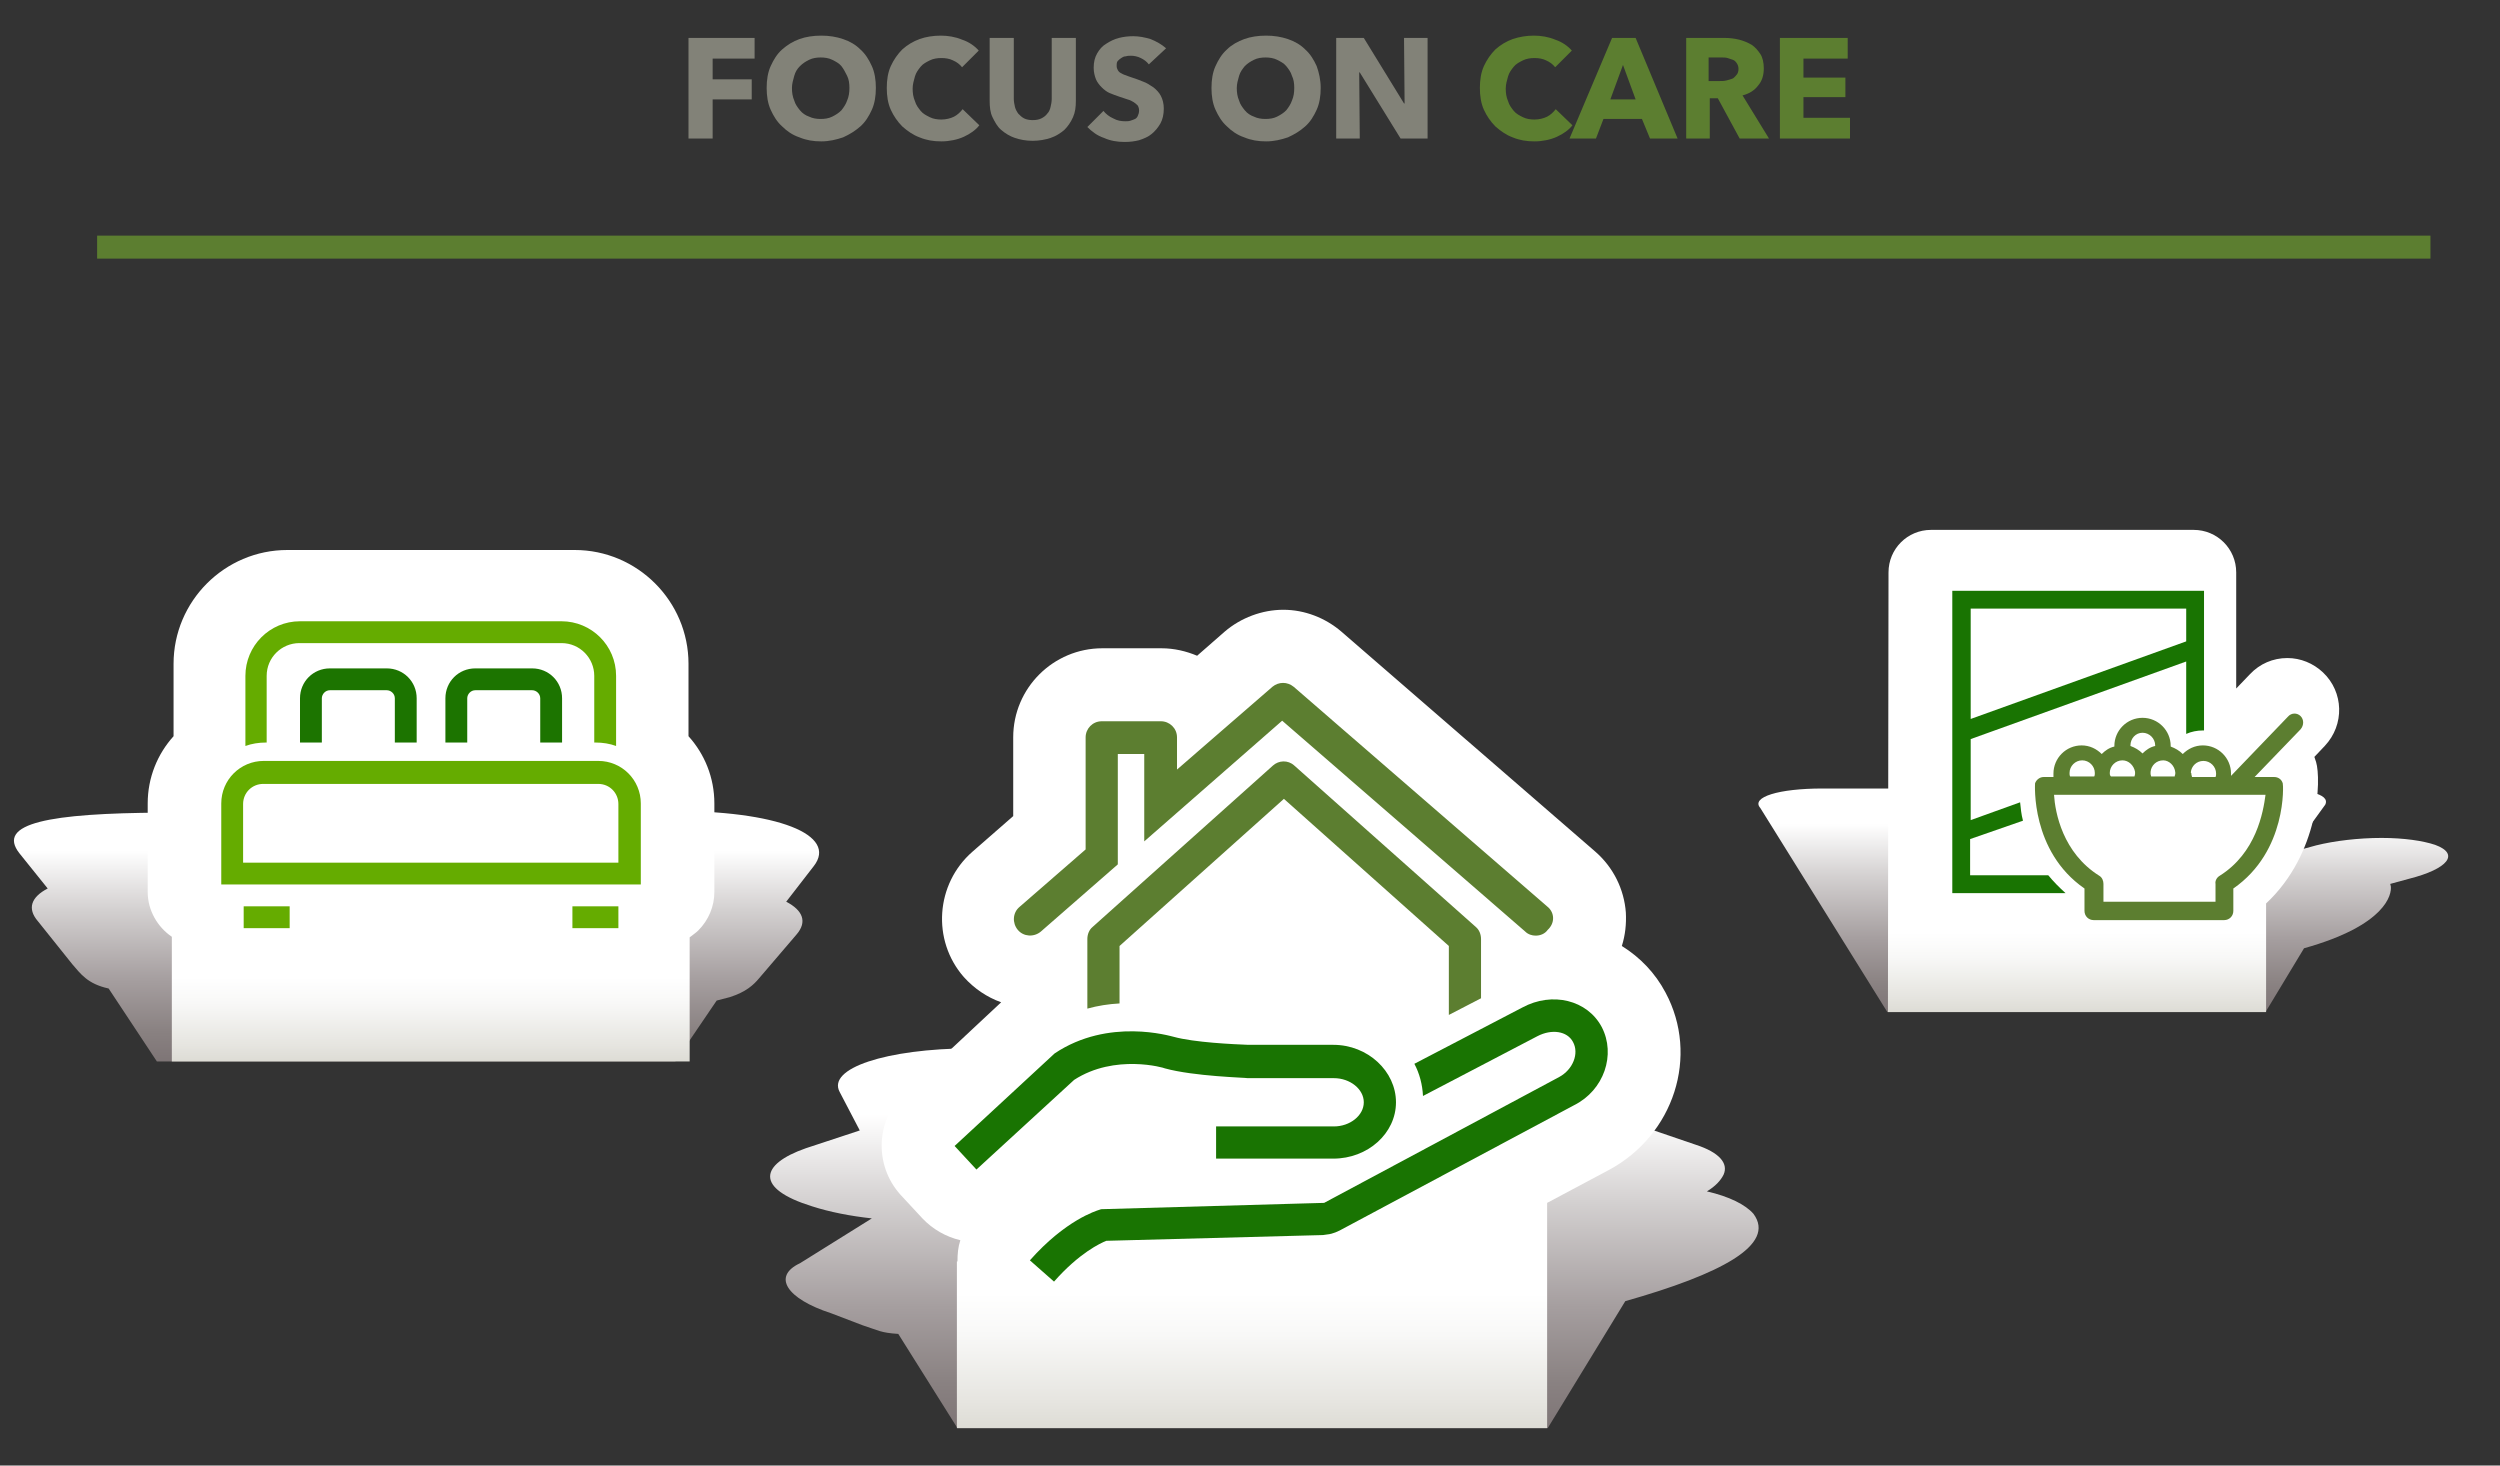 <?xml version="1.0" encoding="utf-8"?>
<!-- Generator: Adobe Illustrator 19.2.1, SVG Export Plug-In . SVG Version: 6.00 Build 0)  -->
<svg version="1.1" id="Layer_1" xmlns="http://www.w3.org/2000/svg" xmlns:xlink="http://www.w3.org/1999/xlink" x="0px" y="0px"
	 viewBox="0 0 435 255" style="enable-background:new 0 0 435 255;" xml:space="preserve">
<rect x="0" y="0" width="435" height="255" fill="#333333" stroke="none"/>
<style type="text/css">
	.st0{fill:url(#SVGID_1_);}
	.st1{fill:url(#SVGID_2_);}
	.st2{fill:#65AC00;}
	.st3{fill:#1C7400;}
	.st4{fill:url(#SVGID_3_);}
	.st5{fill:url(#SVGID_4_);}
	.st6{fill:#197402;}
	.st7{fill:#5C7E30;}
	.st8{fill:url(#SVGID_5_);}
	.st9{fill:url(#SVGID_6_);}
	.st10{fill:#0058B1;}
	.st11{fill:none;stroke:#5C7E30;stroke-width:4;stroke-miterlimit:10;}
	.st12{enable-background:new    ;}
	.st13{fill:#828278;}
</style>
<g>
	<g>
		<g>
			
				<linearGradient id="SVGID_1_" gradientUnits="userSpaceOnUse" x1="72.5" y1="-35.3" x2="72.5" y2="-78.962" gradientTransform="matrix(1 0 0 1 0 220)">
				<stop  offset="0" style="stop-color:#7E7576"/>
				<stop  offset="0.118" style="stop-color:#898181"/>
				<stop  offset="0.33" style="stop-color:#A69FA0"/>
				<stop  offset="0.609" style="stop-color:#D4D1D1"/>
				<stop  offset="0.84" style="stop-color:#FFFFFF"/>
			</linearGradient>
			<path class="st0" d="M132.1,170.2l6.5-7.6c1.9-2.2,1.1-4.2-1.8-5.7l4.8-6.2c4.2-5.4-6.1-9.7-25.4-9.6l-88.1,0.3
				c-19.3,0.1-28.9,1.8-24.7,7.1l4.9,6.1c-2.9,1.5-3.6,3.5-1.7,5.7l6,7.5c1.4,1.6,2.6,3.4,6.3,4.2l8.4,12.7h90.2l7.2-10.6
				c0.8-0.2,1.6-0.4,2.3-0.6C129.8,172.6,131.1,171.4,132.1,170.2z"/>
		</g>
	</g>
	
		<linearGradient id="SVGID_2_" gradientUnits="userSpaceOnUse" x1="75" y1="-35.3" x2="75" y2="-124.3" gradientTransform="matrix(1 0 0 1 0 220)">
		<stop  offset="0" style="stop-color:#DDDCD5"/>
		<stop  offset="3.252306e-02" style="stop-color:#E6E5E0"/>
		<stop  offset="0.114" style="stop-color:#F8F8F7"/>
		<stop  offset="0.165" style="stop-color:#FFFFFF"/>
	</linearGradient>
	<path class="st1" d="M124.3,155.2v-15.4c0-4.5-1.7-8.6-4.5-11.7v-12.6c0-10.9-8.9-19.8-19.8-19.8H50c-10.9,0-19.8,8.9-19.8,19.8
		v12.6c-2.8,3.1-4.5,7.2-4.5,11.7v15.4c0,3.2,1.7,6.1,4.2,7.8v21.7H120v-21.6c0.5-0.4,1.1-0.8,1.5-1.2
		C123.3,160.1,124.3,157.7,124.3,155.2z"/>
</g>
<path class="st2" d="M111.5,139.8c0-4.1-3.3-7.4-7.4-7.4H45.9c-4.1,0-7.4,3.3-7.4,7.4v14.1h73V139.8z M42.3,150.1v-10.2
	c0-2,1.6-3.5,3.5-3.5h58.3c2,0,3.5,1.6,3.5,3.5v10.2H42.3z"/>
<rect x="42.4" y="157.7" class="st2" width="8" height="3.8"/>
<rect x="99.6" y="157.7" class="st2" width="8" height="3.8"/>
<path class="st2" d="M46.4,129.2v-11.6c0-3.2,2.6-5.7,5.7-5.7h45.6c3.2,0,5.7,2.6,5.7,5.7v11.6h0.2c1.3,0,2.5,0.2,3.6,0.6v-12.2
	c0-5.3-4.3-9.5-9.5-9.5H52.2c-5.3,0-9.5,4.3-9.5,9.5v12.2c1.1-0.4,2.3-0.6,3.6-0.6H46.4z"/>
<path class="st3" d="M56,121.5c0-0.7,0.6-1.4,1.4-1.4h9.9c0.7,0,1.4,0.6,1.4,1.4v7.7h3.8v-7.7c0-2.9-2.3-5.2-5.2-5.2h-9.9
	c-2.9,0-5.2,2.3-5.2,5.2v7.7H56V121.5z"/>
<path class="st3" d="M81.3,121.5c0-0.7,0.6-1.4,1.4-1.4h9.9c0.7,0,1.4,0.6,1.4,1.4v7.7h3.8v-7.7c0-2.9-2.3-5.2-5.2-5.2h-9.9
	c-2.9,0-5.2,2.3-5.2,5.2v7.7h3.8L81.3,121.5L81.3,121.5z"/>
<g>
	<g>
		
			<linearGradient id="SVGID_3_" gradientUnits="userSpaceOnUse" x1="365.974" y1="-43.965" x2="365.974" y2="-82.865" gradientTransform="matrix(1 0 0 1 0 220)">
			<stop  offset="0" style="stop-color:#7E7576"/>
			<stop  offset="0.118" style="stop-color:#898181"/>
			<stop  offset="0.33" style="stop-color:#A69FA0"/>
			<stop  offset="0.609" style="stop-color:#D4D1D1"/>
			<stop  offset="0.84" style="stop-color:#FFFFFF"/>
		</linearGradient>
		<path class="st4" d="M423.7,147c-2.1-0.7-5.4-1.2-9.3-1.2c-4,0-8.2,0.5-11.4,1.3l-4.4,1.2l6-8.3c0.9-1.9-3.3-2.8-10.9-2.8h-76.6
			c-7.6,0-12.5,1.5-10.8,3.4l22.1,35.5h65.8l6.7-11.1c14.3-4,15.3-9.4,15.1-10.8c0-0.1-0.1-0.3-0.1-0.4l3.3-0.9
			C425.9,151.2,428.1,148.6,423.7,147z"/>
	</g>
</g>
<linearGradient id="SVGID_4_" gradientUnits="userSpaceOnUse" x1="367.758" y1="-43.9" x2="367.758" y2="-127.8" gradientTransform="matrix(1 0 0 1 0 220)">
	<stop  offset="0" style="stop-color:#DDDCD5"/>
	<stop  offset="3.252306e-02" style="stop-color:#E6E5E0"/>
	<stop  offset="0.114" style="stop-color:#F8F8F7"/>
	<stop  offset="0.165" style="stop-color:#FFFFFF"/>
</linearGradient>
<path class="st5" d="M404.2,117c-1.7-1.6-3.9-2.5-6.2-2.5c-2.5,0-4.8,1-6.5,2.8l-2.4,2.5V99.6c0-4.1-3.3-7.4-7.4-7.4H336
	c-4.1,0-7.4,3.3-7.4,7.4l-0.1,76.5h65.8v-18.9c9.3-8.7,9.6-21.6,8.7-24.6c-0.1-0.3-0.2-0.6-0.3-0.9l1.8-1.9
	C408,126.1,407.8,120.4,404.2,117z"/>
<path class="st6" d="M356.4,152.3h-13.6V146l9.2-3.2c-0.3-1.1-0.4-2.2-0.5-3.2l-8.6,3.1v-14.1l37.5-13.5v12.6
	c0.9-0.4,1.9-0.6,2.9-0.6c0.1,0,0.2,0,0.2,0v-24.3h-43.8v52.6h19.7C358.3,154.4,357.3,153.4,356.4,152.3z M380.4,105.9v5.7
	l-37.5,13.5v-19.2C342.9,105.9,380.4,105.9,380.4,105.9z"/>
<path class="st7" d="M400.3,124.6c-0.6-0.6-1.6-0.6-2.2,0.1l-9.9,10.3c0-0.1,0-0.3,0-0.4c0-2.7-2.2-4.9-4.9-4.9
	c-1.4,0-2.6,0.6-3.5,1.5c-0.6-0.6-1.3-1-2.1-1.3v-0.1c0-2.7-2.2-4.9-4.9-4.9s-4.9,2.2-4.9,4.9v0.1c-0.9,0.2-1.6,0.7-2.2,1.3
	c-0.9-0.9-2.1-1.5-3.5-1.5c-2.7,0-4.9,2.2-4.9,4.9c0,0.2,0,0.4,0,0.6h-1.7c-0.7,0-1.3,0.5-1.5,1.1c0,0.1-0.8,11.8,8.6,18.3v3.9
	c0,0.9,0.7,1.6,1.6,1.6H387c0.9,0,1.6-0.7,1.6-1.6v-3.9c9.4-6.5,8.7-18.2,8.6-18.3c-0.2-0.7-0.8-1.1-1.5-1.1h-3.4l8-8.3
	C400.9,126.2,400.9,125.2,400.3,124.6z M381.2,134.4c0.1-1.1,1-2,2.2-2s2.2,1,2.2,2.2c0,0.2,0,0.4-0.1,0.6h-4.1
	c0-0.2-0.1-0.3-0.1-0.5v-0.1L381.2,134.4z M378.5,134.4v0.1v0.1c0,0.2-0.1,0.3-0.1,0.5h-4.1c0-0.1-0.1-0.3-0.1-0.4
	c0-0.1,0-0.1,0-0.2c0-0.1,0-0.1,0-0.2c0.1-1.1,1-2,2.2-2C377.4,132.3,378.4,133.2,378.5,134.4z M372.8,127.5c1.2,0,2.2,1,2.2,2.2
	v0.1c-0.9,0.2-1.6,0.7-2.2,1.3c-0.6-0.6-1.3-1-2.1-1.3v-0.1C370.7,128.5,371.6,127.5,372.8,127.5z M367.1,134.5c0-1.2,1-2.2,2.2-2.2
	c1.1,0,2,0.9,2.2,2c0,0.1,0,0.1,0,0.2c0,0.1,0,0.1,0,0.2c0,0.1-0.1,0.3-0.1,0.4h-4.1C367.1,134.9,367.1,134.7,367.1,134.5
	L367.1,134.5L367.1,134.5z M360.1,134.5c0-1.2,1-2.2,2.2-2.2s2.2,1,2.2,2.2l0,0l0,0c0,0.2,0,0.4-0.1,0.6h-4.2
	C360.1,134.9,360.1,134.7,360.1,134.5z M386.2,152.4c-0.5,0.3-0.8,0.9-0.7,1.4l0,0v3.1H366v-3.1l0,0c0-0.5-0.2-1.1-0.7-1.4
	c-6.4-4-7.7-11-7.9-14.1h36.8C393.8,141.3,392.6,148.4,386.2,152.4z"/>
<g>
	<g>
		
			<linearGradient id="SVGID_5_" gradientUnits="userSpaceOnUse" x1="219.999" y1="28.5" x2="219.999" y2="-41.021" gradientTransform="matrix(1 0 0 1 0 220)">
			<stop  offset="0" style="stop-color:#7E7576"/>
			<stop  offset="0.111" style="stop-color:#898181"/>
			<stop  offset="0.309" style="stop-color:#A69FA0"/>
			<stop  offset="0.569" style="stop-color:#D4D1D1"/>
			<stop  offset="0.785" style="stop-color:#FFFFFF"/>
		</linearGradient>
		<path class="st8" d="M305.1,211.2c-1.4-1.6-4.2-3-8.1-3.9c1.5-0.9,2.4-1.9,2.9-2.9c0.9-2-0.8-3.9-4.8-5.2l-54.2-18.5
			c-4.8-1.2-11.1-1.8-17.7-1.8c-6.6,0-12.9,0.7-17.7,1.9l-8,2.1c-3.4-0.4-7.1-0.6-10.9-0.6l-17.7,0.1c-14.8,0.1-25,3.5-22.8,7.6
			l3.5,6.7l-9.4,3.1c-8,2.8-8.9,7,1.1,10.1c3.1,1,6.7,1.7,10.4,2.1l-12.5,7.8c-4.9,2.3-2.3,6.2,5.4,8.7l5.5,2.1
			c2.8,0.9,3.1,1.3,6.2,1.5l10.3,16.4h102.7l13.5-22.1C299.4,221.7,309.1,216.6,305.1,211.2z"/>
	</g>
</g>
<linearGradient id="SVGID_6_" gradientUnits="userSpaceOnUse" x1="222.915" y1="28.5" x2="222.915" y2="-113.9" gradientTransform="matrix(1 0 0 1 0 220)">
	<stop  offset="0" style="stop-color:#DDDCD5"/>
	<stop  offset="3.252306e-02" style="stop-color:#E6E5E0"/>
	<stop  offset="0.114" style="stop-color:#F8F8F7"/>
	<stop  offset="0.165" style="stop-color:#FFFFFF"/>
</linearGradient>
<path class="st9" d="M289.8,172.7c-1.8-3.4-4.4-6.1-7.6-8.1c0.6-1.9,0.8-3.8,0.7-5.8c-0.3-4.1-2.2-7.9-5.3-10.6l-44.2-38.3
	c-2.8-2.4-6.4-3.8-10.1-3.8c-3.7,0-7.4,1.4-10.2,3.8l-4.8,4.2c-1.9-0.8-4-1.3-6.2-1.3h-10.3c-8.5,0-15.5,6.9-15.5,15.5V142l-7.1,6.2
	c-6.4,5.6-7.1,15.4-1.5,21.8c1.8,2,4,3.5,6.5,4.4L157.5,190c-5.1,4.7-5.5,12.7-0.8,17.9l3.8,4.1c1.8,1.9,4.1,3.2,6.6,3.8
	c-0.4,1.2-0.5,2.4-0.5,3.7h-0.1v29h102.7v-39.2l10.7-5.7C291.3,197.5,295.7,183.7,289.8,172.7z"/>
<path class="st7" d="M269.3,157.8l-44.2-38.3c-1.1-0.9-2.6-0.9-3.7,0l-16.6,14.4v-5.6c0-1.6-1.3-2.8-2.8-2.8h-10.3
	c-1.6,0-2.8,1.3-2.8,2.8v19.5l-11.5,10c-1.2,1-1.3,2.8-0.3,4s2.8,1.3,4,0.3l13.4-11.7v-19.2h4.6v15.2l24-21l42.3,36.7
	c0.5,0.5,1.2,0.7,1.8,0.7c0.8,0,1.6-0.3,2.1-1C270.6,160.6,270.5,158.8,269.3,157.8z"/>
<path class="st6" d="M232,181.8h-14.8c-2.5-0.1-9.4-0.4-13-1.4c-0.5-0.1-11.3-3.4-20.7,2.9l-17.4,16.1l3.8,4.1l17-15.6
	c7.1-4.6,15.7-2.1,15.8-2c5.1,1.4,14,1.6,14.4,1.7h15c2.8,0,5.2,1.9,5.2,4.2s-2.4,4.2-5.2,4.2h-20.5v5.6H232c6,0,10.9-4.4,10.9-9.8
	S238,181.8,232,181.8z"/>
<path class="st10" d="M230.6,215c0.1,0,0.2,0,0.4,0h-0.6C230.5,215,230.6,215,230.6,215z"/>
<path class="st10" d="M231,214.9L231,214.9L231,214.9L231,214.9z"/>
<path class="st7" d="M194.8,164.6l28.6-25.6l28.7,25.6v12l5.6-2.9v-10.3c0-0.8-0.3-1.6-0.9-2.1l-31.6-28.1c-1.1-1-2.7-0.9-3.7,0
	l-31.4,28.1c-0.6,0.5-0.9,1.3-0.9,2.1v12.1c1.8-0.5,3.7-0.8,5.6-0.9L194.8,164.6L194.8,164.6z"/>
<path class="st6" d="M278.7,178.7c-2.5-4.7-8.6-6.2-13.8-3.4l-18.8,9.8c0.9,1.7,1.4,3.6,1.5,5.6l19.9-10.4c2.5-1.3,5.2-0.9,6.2,1
	c1.1,2,0,4.8-2.4,6.1l-40.9,21.9l-3.6,0.1l-35.2,1l-0.3,0.1c-0.6,0.2-5.9,1.8-12.1,8.8l4.2,3.7c4.4-5,8.1-6.7,9.1-7.1l37.7-1
	l0.7-0.1l0,0c1.1-0.1,2-0.6,2.4-0.8l40.6-21.7C279.1,189.7,281.2,183.5,278.7,178.7z"/>
<line class="st11" x1="16.9" y1="43" x2="422.9" y2="43"/>
<g class="st12">
	<path class="st13" d="M124,10.2v3.6h6.8v3.5H124v6.8h-4.2V6.6h11.5v3.6H124z"/>
	<path class="st13" d="M152.4,15.3c0,1.4-0.2,2.7-0.7,3.8s-1.1,2.1-2,2.9s-1.9,1.4-3,1.9c-1.2,0.4-2.4,0.7-3.8,0.7s-2.6-0.2-3.8-0.7
		c-1.2-0.4-2.2-1.1-3-1.9c-0.9-0.8-1.5-1.8-2-2.9s-0.7-2.4-0.7-3.8s0.2-2.7,0.7-3.8s1.1-2.1,2-2.9c0.9-0.8,1.9-1.4,3-1.8
		s2.4-0.6,3.8-0.6s2.6,0.2,3.8,0.6s2.2,1,3,1.8c0.9,0.8,1.5,1.8,2,2.9S152.4,13.9,152.4,15.3z M147.8,15.3c0-0.8-0.1-1.5-0.4-2.1
		s-0.6-1.2-1-1.7s-1-0.8-1.6-1.1s-1.3-0.4-2-0.4s-1.4,0.1-2,0.4c-0.6,0.3-1.1,0.6-1.6,1.1s-0.8,1-1,1.7s-0.4,1.4-0.4,2.1
		c0,0.8,0.1,1.5,0.4,2.2c0.2,0.7,0.6,1.2,1,1.7s1,0.9,1.6,1.1c0.6,0.3,1.3,0.4,2,0.4s1.4-0.1,2-0.4s1.1-0.6,1.6-1.1
		c0.4-0.5,0.8-1.1,1-1.7C147.7,16.8,147.8,16.1,147.8,15.3z"/>
	<path class="st13" d="M167.7,23.8c-1.1,0.5-2.5,0.8-3.9,0.8s-2.6-0.2-3.8-0.7c-1.1-0.4-2.1-1.1-3-1.9c-0.8-0.8-1.5-1.8-2-2.9
		s-0.7-2.4-0.7-3.8s0.2-2.7,0.7-3.8s1.2-2.1,2-2.9c0.9-0.8,1.9-1.4,3-1.8s2.4-0.6,3.7-0.6c1.2,0,2.5,0.2,3.7,0.7
		c1.2,0.4,2.2,1.1,2.9,1.9l-2.9,2.9c-0.4-0.5-0.9-0.9-1.6-1.2c-0.6-0.3-1.3-0.4-2-0.4s-1.4,0.1-2,0.4s-1.2,0.6-1.6,1.1
		c-0.4,0.5-0.8,1-1,1.7s-0.4,1.4-0.4,2.1c0,0.8,0.1,1.5,0.4,2.2c0.2,0.7,0.6,1.2,1,1.7s1,0.8,1.6,1.1c0.6,0.3,1.3,0.4,2,0.4
		c0.8,0,1.6-0.2,2.2-0.5c0.6-0.3,1.1-0.8,1.5-1.3l2.9,2.8C169.8,22.6,168.8,23.3,167.7,23.8z"/>
	<path class="st13" d="M186.7,20.4c-0.4,0.9-0.9,1.6-1.5,2.2c-0.7,0.6-1.5,1.1-2.4,1.4s-2,0.5-3.1,0.5c-1.2,0-2.2-0.2-3.1-0.5
		c-0.9-0.3-1.7-0.8-2.4-1.4s-1.1-1.4-1.5-2.2s-0.5-1.8-0.5-2.9V6.6h4.2v10.6c0,0.5,0.1,0.9,0.2,1.4c0.1,0.4,0.3,0.8,0.6,1.2
		c0.3,0.3,0.6,0.6,1,0.8c0.4,0.2,0.9,0.3,1.5,0.3s1.1-0.1,1.5-0.3s0.8-0.5,1-0.8c0.3-0.3,0.5-0.7,0.6-1.2c0.1-0.4,0.2-0.9,0.2-1.4
		V6.6h4.2v10.9C187.2,18.6,187.1,19.5,186.7,20.4z"/>
	<path class="st13" d="M199.9,11.2c-0.4-0.5-0.8-0.8-1.4-1.1c-0.6-0.3-1.2-0.4-1.7-0.4c-0.3,0-0.6,0-0.9,0.1c-0.3,0-0.5,0.1-0.8,0.3
		c-0.2,0.1-0.4,0.3-0.6,0.5c-0.2,0.2-0.2,0.5-0.2,0.9c0,0.3,0.1,0.5,0.2,0.7c0.1,0.2,0.3,0.4,0.5,0.5s0.5,0.3,0.9,0.4
		c0.3,0.1,0.7,0.3,1.1,0.4c0.6,0.2,1.2,0.4,1.9,0.7c0.6,0.2,1.2,0.6,1.8,1c0.5,0.4,1,0.9,1.3,1.5s0.5,1.3,0.5,2.2
		c0,1-0.2,1.9-0.6,2.6s-0.9,1.3-1.5,1.8s-1.3,0.8-2.2,1.1c-0.8,0.2-1.6,0.3-2.5,0.3c-1.3,0-2.5-0.2-3.6-0.7
		c-1.2-0.4-2.1-1.1-2.9-1.9l2.8-2.8c0.4,0.5,1,1,1.7,1.3c0.7,0.4,1.4,0.5,2.1,0.5c0.3,0,0.6,0,0.9-0.1c0.3-0.1,0.6-0.2,0.8-0.3
		c0.2-0.1,0.4-0.3,0.5-0.6c0.1-0.2,0.2-0.5,0.2-0.9c0-0.3-0.1-0.6-0.2-0.8c-0.2-0.2-0.4-0.4-0.7-0.6s-0.7-0.4-1.1-0.5
		c-0.5-0.2-1-0.3-1.5-0.5c-0.6-0.2-1.1-0.4-1.6-0.6c-0.5-0.2-1-0.6-1.4-1s-0.8-0.9-1-1.4s-0.4-1.2-0.4-2c0-1,0.2-1.8,0.6-2.5
		c0.4-0.7,0.9-1.3,1.6-1.7c0.6-0.4,1.4-0.8,2.2-1s1.6-0.3,2.5-0.3c1,0,2,0.2,3,0.5c1,0.4,1.9,0.9,2.7,1.6L199.9,11.2z"/>
	<path class="st13" d="M229.8,15.3c0,1.4-0.2,2.7-0.7,3.8s-1.1,2.1-2,2.9s-1.9,1.4-3,1.9c-1.2,0.4-2.4,0.7-3.8,0.7
		c-1.4,0-2.6-0.2-3.8-0.7c-1.2-0.4-2.2-1.1-3-1.9c-0.9-0.8-1.5-1.8-2-2.9s-0.7-2.4-0.7-3.8s0.2-2.7,0.7-3.8s1.1-2.1,2-2.9
		c0.8-0.8,1.9-1.4,3-1.8s2.4-0.6,3.8-0.6c1.4,0,2.6,0.2,3.8,0.6s2.2,1,3,1.8c0.9,0.8,1.5,1.8,2,2.9
		C229.5,12.6,229.8,13.9,229.8,15.3z M225.2,15.3c0-0.8-0.1-1.5-0.4-2.1c-0.2-0.7-0.6-1.2-1-1.7s-1-0.8-1.6-1.1s-1.3-0.4-2-0.4
		s-1.4,0.1-2,0.4c-0.6,0.3-1.1,0.6-1.6,1.1c-0.4,0.5-0.8,1-1,1.7s-0.4,1.4-0.4,2.1c0,0.8,0.1,1.5,0.4,2.2c0.2,0.7,0.6,1.2,1,1.7
		s1,0.9,1.6,1.1c0.6,0.3,1.3,0.4,2,0.4s1.4-0.1,2-0.4s1.1-0.6,1.6-1.1c0.4-0.5,0.8-1.1,1-1.7C225.1,16.8,225.2,16.1,225.2,15.3z"/>
	<path class="st13" d="M243.7,24.1l-7.1-11.5h-0.1l0.1,11.5h-4.1V6.6h4.8l7,11.4h0.1l-0.1-11.4h4.1v17.5H243.7z"/>
</g>
<g class="st12">
	<path class="st7" d="M270.9,23.8c-1.1,0.5-2.5,0.8-3.9,0.8s-2.6-0.2-3.8-0.7c-1.1-0.4-2.1-1.1-3-1.9c-0.8-0.8-1.5-1.8-2-2.9
		s-0.7-2.4-0.7-3.8s0.2-2.7,0.7-3.8s1.2-2.1,2-2.9c0.9-0.8,1.9-1.4,3-1.8c1.2-0.4,2.4-0.6,3.7-0.6c1.2,0,2.5,0.2,3.7,0.7
		c1.2,0.4,2.2,1.1,2.9,1.9l-2.9,2.9c-0.4-0.5-0.9-0.9-1.6-1.2c-0.6-0.3-1.3-0.4-2-0.4s-1.4,0.1-2,0.4s-1.2,0.6-1.6,1.1s-0.8,1-1,1.7
		s-0.4,1.4-0.4,2.1c0,0.8,0.1,1.5,0.4,2.2c0.2,0.7,0.6,1.2,1,1.7s1,0.8,1.6,1.1c0.6,0.3,1.3,0.4,2,0.4c0.8,0,1.6-0.2,2.2-0.5
		s1.1-0.8,1.5-1.3l2.9,2.8C273,22.6,272,23.3,270.9,23.8z"/>
	<path class="st7" d="M287.1,24.1l-1.4-3.4H279l-1.3,3.4h-4.6l7.4-17.5h4.1l7.3,17.5H287.1z M282.4,11.3l-2.2,6h4.4L282.4,11.3z"/>
	<path class="st7" d="M302.7,24.1l-3.8-7h-1.4v7h-4.1V6.6h6.7c0.8,0,1.7,0.1,2.5,0.3c0.8,0.2,1.5,0.5,2.2,0.9c0.6,0.4,1.1,1,1.5,1.6
		s0.6,1.5,0.6,2.5c0,1.2-0.3,2.2-1,3c-0.6,0.8-1.5,1.4-2.7,1.7l4.6,7.5H302.7z M302.5,12c0-0.4-0.1-0.7-0.3-1
		c-0.2-0.3-0.4-0.5-0.7-0.6c-0.3-0.1-0.6-0.2-0.9-0.3s-0.7-0.1-1-0.1h-2.3v4.1h2c0.3,0,0.7,0,1.1-0.1s0.7-0.2,1-0.3s0.5-0.4,0.7-0.6
		C302.4,12.8,302.5,12.4,302.5,12z"/>
	<path class="st7" d="M309.7,24.1V6.6h11.8v3.6h-7.7v3.3h7.3v3.4h-7.3v3.6h8.1v3.6H309.7z"/>
</g>
</svg>
